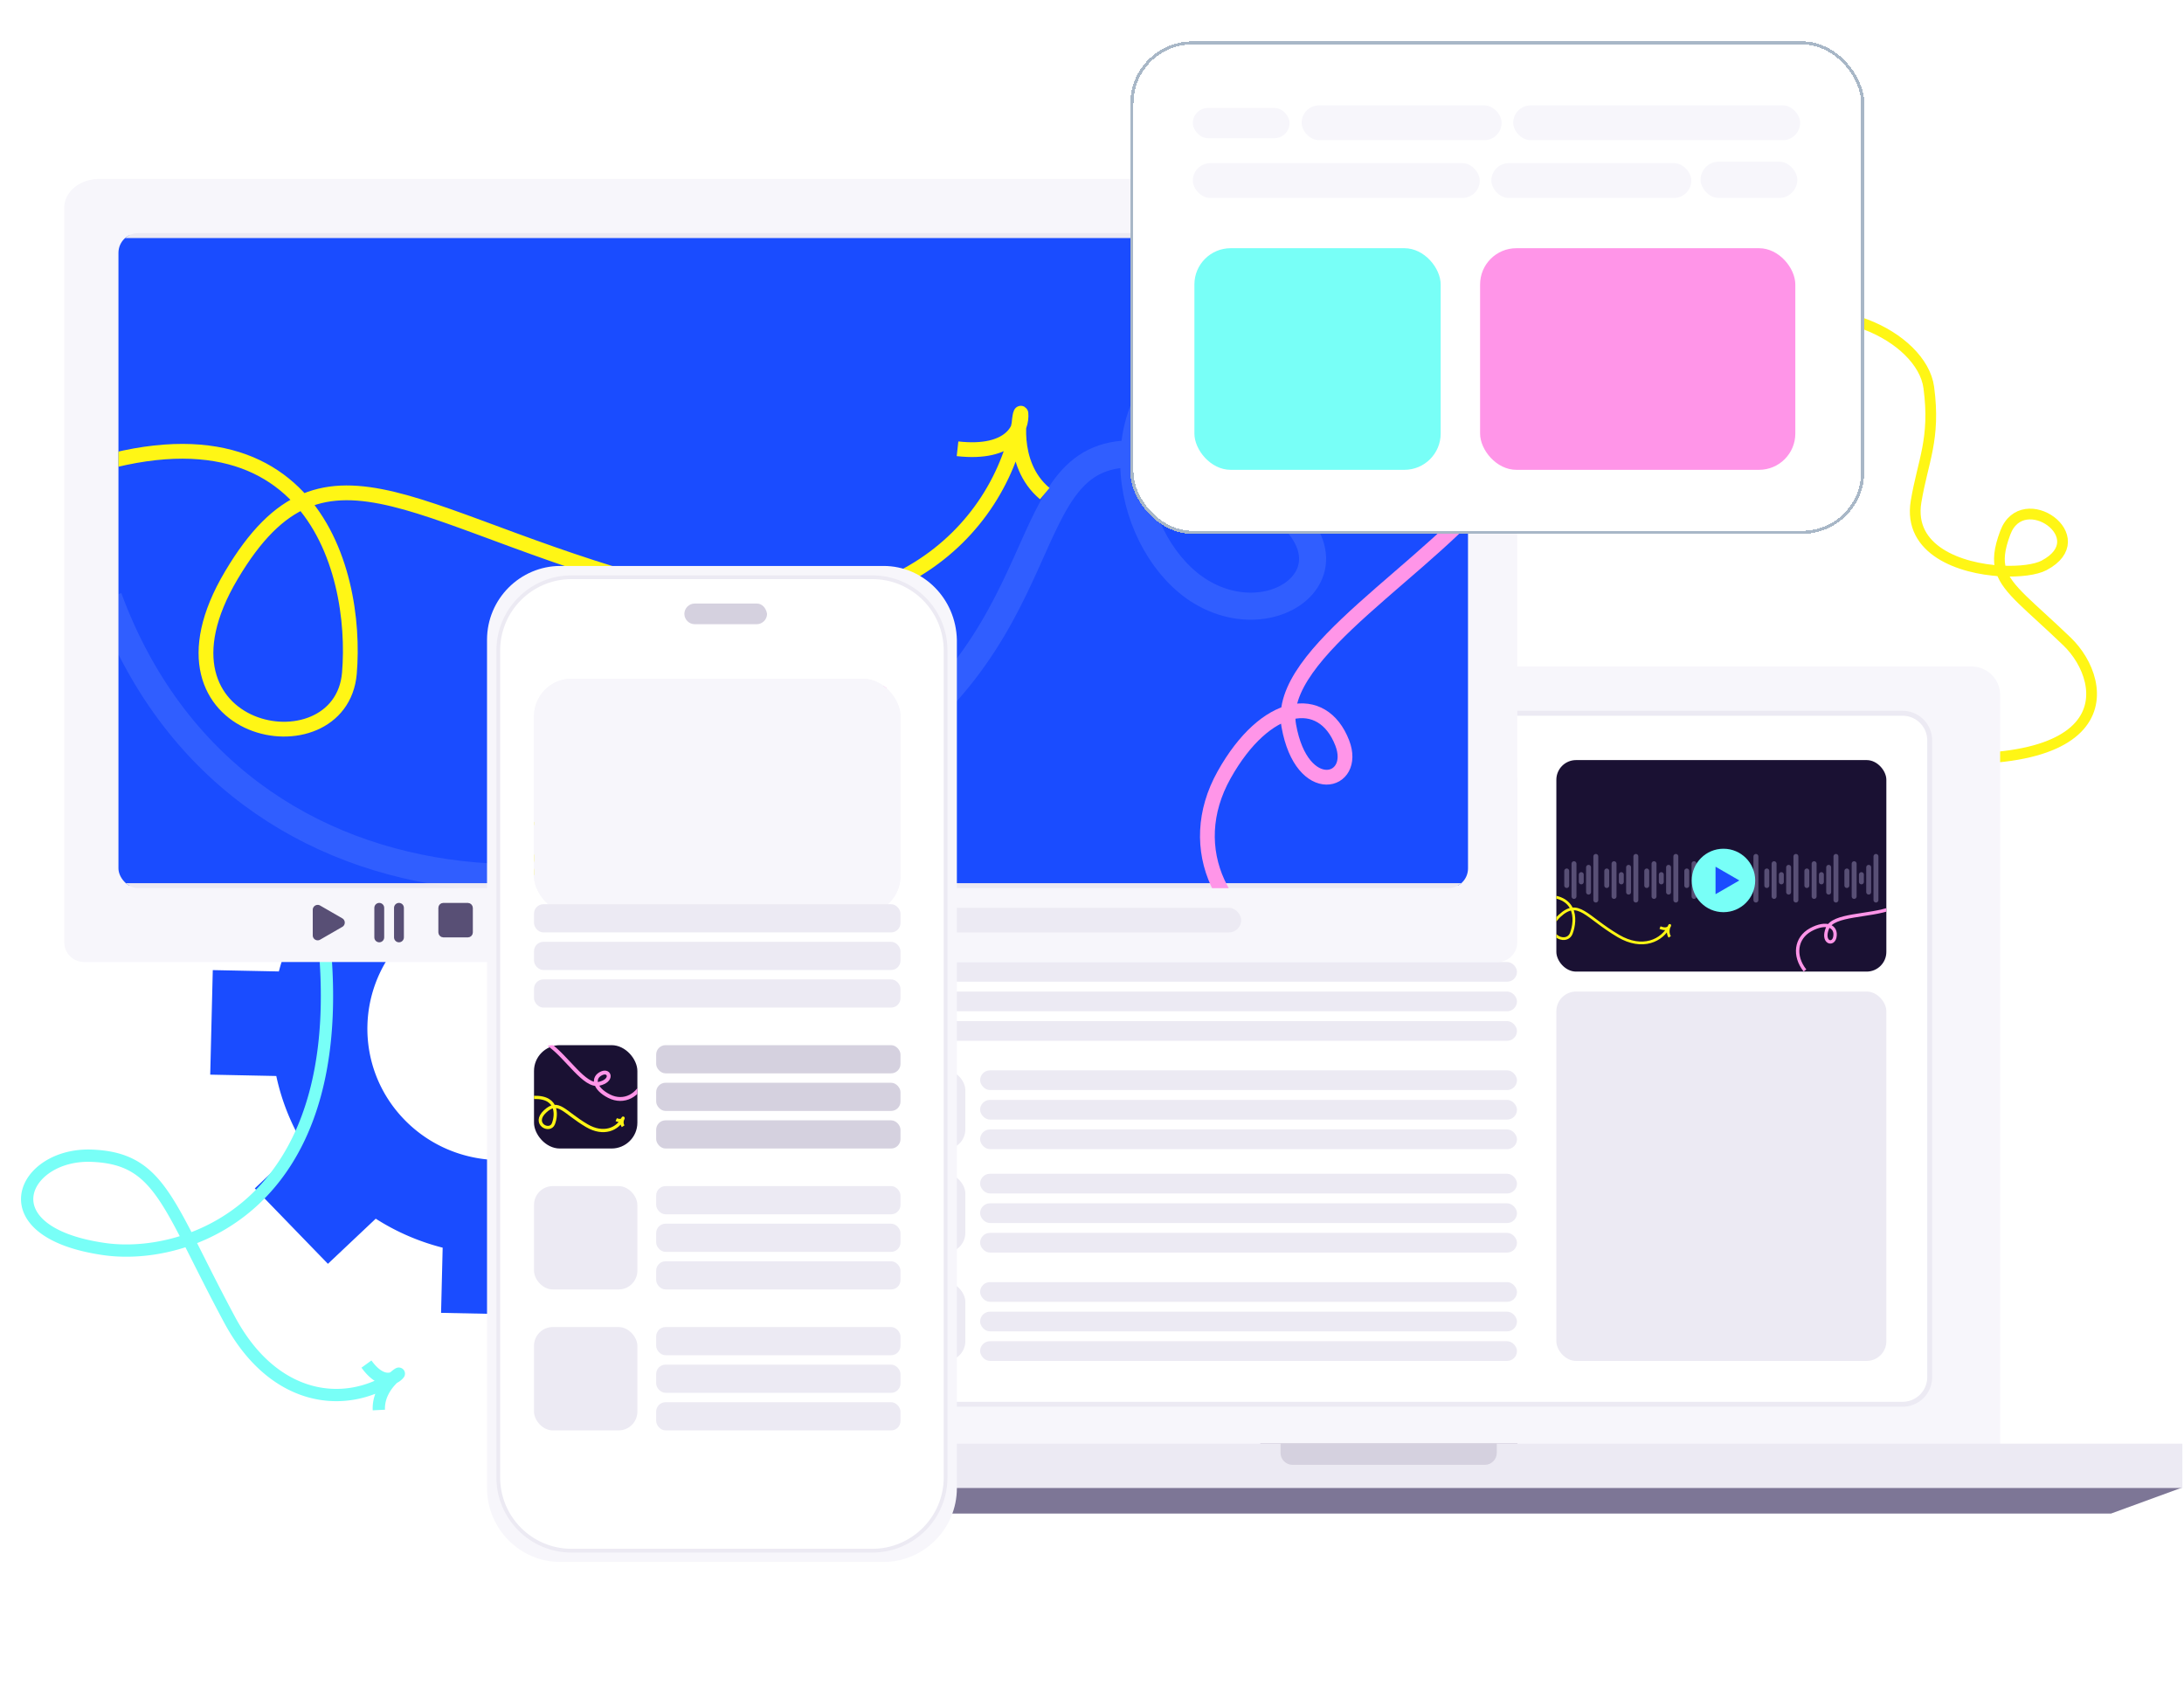 <svg xmlns="http://www.w3.org/2000/svg" width="591" height="456" fill="none">
    <path style="transform-box:fill-box;transform-origin:center" fill="#1A4CFF" d="m179.266 343.87 20.764-19.591-12.332-12.725a60.795 60.795 0 0 0 8.013-17.896l17.878.365.693-28.289-17.877-.365a60.31 60.31 0 0 0-7.127-18.204l12.941-12.212-19.784-20.417-12.942 12.212a62.027 62.027 0 0 0-18.11-7.842l.433-17.639-28.672-.584-.433 17.639a62.542 62.542 0 0 0-18.476 7.096L90.96 212.826l-19.822 19.459L83.47 245.01a60.824 60.824 0 0 0-8.013 17.895l-17.877-.365-.693 28.293 17.877.365a60.291 60.291 0 0 0 7.127 18.203L68.95 321.613l19.785 20.417 12.942-12.212a61.991 61.991 0 0 0 18.11 7.843l-.433 17.639 28.671.584.434-17.64a62.512 62.512 0 0 0 18.476-7.095l12.332 12.725v-.004Zm-69.869-40.886c-13.778-14.219-13.223-36.807 1.238-50.451 14.462-13.643 37.355-13.176 51.133 1.043 13.777 14.22 13.223 36.808-1.238 50.451-14.462 13.644-37.355 13.177-51.133-1.043Z">
        <animateTransform attributeName="transform" attributeType="XML" dur="20s" from="0" repeatCount="indefinite" to="360" type="rotate"/>
    </path>
    <path stroke="#78FFF7" stroke-width="3.325" d="M51.01 335.517c-7.989-15.616-12.624-22.224-26.224-22.743-18.73-.716-28.692 20.644 3.405 25.261 6.42.924 14.585.384 22.819-2.518Zm0 0c3.013 5.891 6.504 13.064 11.133 21.676 11.799 21.949 30.883 24.295 44.106 15.753m-55.24-37.429c22.26-7.845 45.01-32.956 35.074-93.106m20.166 130.535c.176-.114.351-.229.525-.347m-.525.347c.086-.031.169-.063.25-.099m-.25.099c-1.686.596-4.229.157-7.087-3.785m7.612 3.438c.385-.26.765-.53 1.14-.809m-1.14.809c.743-.653 1.251-.945 1.14-.809m-1.14.809c-.089.078-.18.16-.275.248m1.415-1.057a3.818 3.818 0 0 1-1.415 1.057m0 0c-1.67 1.553-4.183 4.672-3.978 8.749"/>
    <path stroke="#FFF615" stroke-width="2.904" d="M541.545 154.52c-.926-2.815-.57-5.915 1.096-10.354 4.718-12.572 24.671 1.366 10.484 8.85-2.207 1.165-6.617 1.77-11.58 1.504Zm0 0c1.697 5.158 7.695 9.362 17.818 19.105 11.391 10.964 16.361 40.007-56.25 29.423m38.432-48.528c-11.207-.602-25.229-5.651-23.051-18.756 1.837-11.056 5.308-16.9 3.446-30.89-1.861-13.99-28.243-26.453-45.512-14.868"/>
    <path fill="#F7F6FB" d="M533.517 180.379H227.633a7.736 7.736 0 0 0-7.73 7.731v203.922h321.344V188.11a7.736 7.736 0 0 0-7.73-7.731Z"/>
    <path fill="#fff" stroke="#ECEAF3" stroke-width="1.333" d="M237.759 193.041h277.094a7.33 7.33 0 0 1 7.331 7.33v172.335a7.33 7.33 0 0 1-7.331 7.33H237.759a7.33 7.33 0 0 1-7.331-7.33V200.371a7.33 7.33 0 0 1 7.331-7.33Z"/>
    <path fill="#7D7696" d="M180.584 409.625h390.651l19.326-7.064H161.258l19.326 7.064Z"/>
    <path fill="#D5D1DF" d="M410.628 390.566h-69.573v7.064h69.573v-7.064Z"/>
    <path fill="#ECEAF3" d="M405.032 393.232c0 1.732-1.466 3.198-3.199 3.198H349.72c-1.733 0-3.199-1.466-3.199-3.198v-2.533H161.258v11.996h429.303v-11.996H405.032v2.533Z"/>
    <rect width="170.602" height="47.982" x="239.895" y="205.703" fill="#ECEAF3" rx="5.331"/>
    <rect width="89.299" height="99.962" x="421.156" y="268.346" fill="#ECEAF3" rx="5.331"/>
    <rect width="170.602" height="5.331" x="239.899" y="260.349" fill="#ECEAF3" rx="2.666"/>
    <rect width="170.602" height="5.331" x="239.899" y="268.346" fill="#ECEAF3" rx="2.666"/>
    <rect width="170.602" height="5.331" x="239.899" y="276.343" fill="#ECEAF3" rx="2.666"/>
    <rect width="21.325" height="21.325" x="239.899" y="289.671" fill="#ECEAF3" rx="5.331"/>
    <rect width="145.278" height="5.331" x="265.223" y="289.671" fill="#ECEAF3" rx="2.666"/>
    <rect width="145.278" height="5.331" x="265.223" y="297.668" fill="#ECEAF3" rx="2.666"/>
    <rect width="145.278" height="5.331" x="265.223" y="305.665" fill="#ECEAF3" rx="2.666"/>
    <rect width="21.325" height="21.325" x="239.899" y="317.66" fill="#ECEAF3" rx="5.331"/>
    <rect width="145.278" height="5.331" x="265.223" y="317.66" fill="#ECEAF3" rx="2.666"/>
    <rect width="145.278" height="5.331" x="265.223" y="325.657" fill="#ECEAF3" rx="2.666"/>
    <rect width="145.278" height="5.331" x="265.223" y="333.654" fill="#ECEAF3" rx="2.666"/>
    <rect width="21.325" height="21.325" x="239.899" y="346.983" fill="#ECEAF3" rx="5.331"/>
    <rect width="145.278" height="5.331" x="265.223" y="346.983" fill="#ECEAF3" rx="2.666"/>
    <rect width="145.278" height="5.331" x="265.223" y="354.98" fill="#ECEAF3" rx="2.666"/>
    <rect width="145.278" height="5.331" x="265.223" y="362.976" fill="#ECEAF3" rx="2.666"/>
    <g clip-path="url(#a)">
        <rect width="89.299" height="57.243" x="421.156" y="205.703" fill="#1A1133" rx="5.331"/>
        <path stroke="#FFF615" stroke-width=".745" d="M415.812 242.674c11.194-1.371 10.779 6.359 9.382 9.927-1.375 3.513-8.274-.011-3.166-4.734 5.108-4.722 7.116.264 15.936 5.452 6.421 3.777 11.859 1.336 13.873-2.875m0 0c.03-.154-.966 1.65.002 3.104m-.002-3.104c-.102.523-.772 1.373-2.629.589"/>
        <path stroke="#584F75" stroke-linecap="round" stroke-linejoin="round" stroke-width="1.333" d="M423.961 235.714v3.937m1.969-5.906v8.86m1.969-5.907v1.969m1.969-3.938v6.708m1.969-9.661v11.813M467.285 235.714v3.937m1.969-5.906v8.86m1.969-5.907v1.969m1.969-3.938v6.708m1.969-9.661v11.813"/>
        <g clip-path="url(#b)">
            <path stroke="#584F75" stroke-linecap="round" stroke-linejoin="round" stroke-width="1.333" d="M445.617 235.714v3.937m1.969-5.906v8.86m1.969-5.907v1.969m1.969-3.938v6.708m1.969-9.661v11.813"/>
        </g>
        <path stroke="#584F75" stroke-linecap="round" stroke-linejoin="round" stroke-width="1.333" d="M488.942 235.714v3.938m1.969-5.907v8.86m1.969-5.907v1.969m1.968-3.938v6.709m1.969-9.662v11.814M434.797 235.714v3.937m1.969-5.906v8.86m1.969-5.907v1.969m1.969-3.938v6.708m1.969-9.661v11.813M478.106 235.714v3.937m1.969-5.906v8.86m1.969-5.907v1.969m1.969-3.938v6.708m1.969-9.661v11.813M456.449 235.714v3.937m1.969-5.906v8.86m1.969-5.907v1.969m1.969-3.938v6.708m1.969-9.661v11.813M499.77 235.714v3.937m1.969-5.906v8.86m1.969-5.907v1.969m1.969-3.938v6.708m1.969-9.661v11.813"/>
        <path stroke="#FF95E8" stroke-width=".912" d="M488.434 262.645c-3.099-3.898-2.58-8.78 1.571-11.043s7.099-.989 6.514 2.001c-.467 2.39-3.571 1.455-2.006-2.403 1.564-3.857 11.35-3.151 17.312-5.395 1.721-.647 3.05-1.408 4.115-2.197"/>
        <circle cx="466.38" cy="238.28" r="8.586" fill="#78FFF7"/>
        <path fill="#1A4CFF" d="m470.672 238.279-6.44 3.718v-7.436l6.44 3.718Z"/>
    </g>
    <g filter="url(#c)">
        <path fill="#F7F6FB" d="M401.12 41.766H26.853c-5.218 0-9.459 3.47-9.459 7.74v198.848a5.331 5.331 0 0 0 5.332 5.331h382.521a5.331 5.331 0 0 0 5.331-5.331V49.506c0-4.27-4.24-7.74-9.458-7.74Z"/>
        <g clip-path="url(#d)">
            <path fill="#1A4CFF" stroke="#ECEAF3" stroke-width="1.333" d="M13.395 57.093H415.91a7.33 7.33 0 0 1 7.33 7.33v161.273a7.33 7.33 0 0 1-7.33 7.33H13.395a7.33 7.33 0 0 1-7.33-7.33V64.424a7.33 7.33 0 0 1 7.33-7.33Z"/>
            <path stroke="#fff" stroke-width="7.32" d="M29.388 155.106c34.344 92.996 147.973 95.01 216.932 35.268 45.974-39.829 26.26-88.47 79.208-70.273 52.947 18.197 23.631 47.933-.504 33.426-19.522-11.734-29.292-51.043 1.58-68.252 30.872-17.21 66.663 3.804 78.934 38.948" opacity=".1"/>
            <path stroke="#FFF615" stroke-width="3.998" d="M8.405 125.601c75.382-32.783 88.511 22.094 86.144 49.924-2.331 27.399-57.847 17.076-31.941-26.515 25.906-43.591 50.28-12.91 122.671 5.064 52.702 13.085 85.643-15.246 90.988-48.848m0 0c-.108-1.143-3.333 13.529 6.446 21.688m-6.446-21.688c.368 3.868-2.549 11.196-17.156 9.566"/>
            <path stroke="#FF95E8" stroke-width="3.998" d="M353.358 252.519c-22.829-8.012-33.328-29.433-22.111-49.481 11.217-20.047 26.637-22.434 31.972-8.624 4.263 11.038-10.925 15.222-14.471-4.69-3.547-19.913 38.524-42.329 57.241-66.983 5.401-7.115 8.898-13.685 11.235-19.682"/>
        </g>
        <path fill="#584F75" stroke="#584F75" stroke-width="1.333" d="m92.296 243.6-5.997 3.462a.666.666 0 0 1-1-.577v-6.925a.666.666 0 0 1 1-.577l5.997 3.462a.667.667 0 0 1 0 1.155Z"/>
        <path stroke="#584F75" stroke-linecap="round" stroke-width="2.666" d="M102.629 239.024v7.997M107.961 239.024v7.997"/>
        <rect width="7.997" height="7.997" x="119.288" y="238.358" fill="#584F75" stroke="#584F75" stroke-width="1.333" rx=".666"/>
        <rect width="194.593" height="6.664" x="141.281" y="239.024" fill="#ECEAF3" rx="3.332"/>
        <rect width="43.983" height="6.664" x="141.281" y="239.024" fill="#D5D1DF" rx="3.332"/>
    </g>
    <g filter="url(#e)">
        <rect width="198.591" height="133.283" x="305.887" y="7" fill="#fff" rx="16.779" shape-rendering="crispEdges"/>
        <rect width="197.752" height="132.444" x="306.306" y="7.419" stroke="#A8B7C7" stroke-width=".839" rx="16.36" shape-rendering="crispEdges"/>
        <rect width="54.115" height="9.411" x="352.23" y="24.326" fill="#F7F6FB" rx="4.706"/>
        <rect width="54.115" height="9.411" x="457.683" y="49.374" fill="#F7F6FB" rx="4.706" transform="rotate(180 457.683 49.374)"/>
        <rect width="26.172" height="8.179" x="322.785" y="25.02" fill="#F7F6FB" rx="4.089"/>
        <rect width="26.172" height="9.814" x="486.36" y="49.374" fill="#F7F6FB" rx="4.907" transform="rotate(180 486.36 49.374)"/>
        <rect width="77.643" height="9.411" x="409.484" y="24.326" fill="#F7F6FB" rx="4.706"/>
        <rect width="77.643" height="9.411" x="400.429" y="49.374" fill="#F7F6FB" rx="4.706" transform="rotate(180 400.429 49.374)"/>
        <rect width="66.641" height="59.977" x="389.852" y="122.955" fill="#78FFF7" rx="9.814" transform="rotate(180 389.852 122.955)"/>
        <rect width="85.301" height="59.977" x="485.82" y="122.955" fill="#FF95E8" rx="9.814" transform="rotate(180 485.82 122.955)"/>
    </g>
    <g filter="url(#f)">
        <path fill="#F7F6FB" d="M239.085 140.449H151.64c-10.805 0-19.851 8.859-19.851 19.995v229.562c0 10.883 8.795 19.995 19.851 19.995h87.445c10.805 0 19.851-8.859 19.851-19.995V160.444c-.251-11.136-9.046-19.995-19.851-19.995Z"/>
        <path fill="#fff" stroke="#ECEAF3" stroke-width="1.017" d="M154.672 143.502h81.374c10.954 0 19.835 8.88 19.835 19.835v223.779c0 10.954-8.881 19.834-19.835 19.834h-81.374c-10.955 0-19.835-8.88-19.835-19.834V163.337c0-10.955 8.88-19.835 19.835-19.835Z"/>
        <path fill="#D5D1DF" d="M204.772 150.621h-16.783c-1.526 0-2.797 1.271-2.797 2.797 0 1.526 1.271 2.797 2.797 2.797h16.783c1.526 0 2.798-1.271 2.798-2.797-.255-1.526-1.272-2.797-2.798-2.797Z"/>
        <g clip-path="url(#g)">
            <rect width="99.175" height="63.574" x="144.504" y="170.964" fill="#F7F6FB" rx="10.172"/>
            <path fill="#fff" d="M181.317 181.464a1.99 1.99 0 0 1 2.705.718l.434.745a1.953 1.953 0 0 1-.725 2.681l-1.138.651-.483-.829 1.138-.652a.998.998 0 0 0 .371-1.371l-.434-.746c-.28-.48-.9-.645-1.384-.368l-1.139.652-.483-.83 1.138-.651Z"/>
            <path fill="#fff" d="M182.274 183.127a.061.061 0 0 1 .082.022l.423.726a.06.06 0 0 1-.022.081l-1.129.646-.483-.829 1.129-.646ZM180.967 186.085a1.989 1.989 0 0 1-2.704-.718l-.435-.746a1.953 1.953 0 0 1 .725-2.68l1.138-.652.484.83-1.139.652a.999.999 0 0 0-.37 1.371l.434.746c.28.48.899.645 1.384.367l1.138-.651.483.83-1.138.651Z"/>
            <path fill="#fff" d="M180.01 184.422a.06.06 0 0 1-.081-.022l-.423-.727a.058.058 0 0 1 .021-.08l1.13-.646.482.828-1.129.647ZM188.619 184.729h.127v.651a1.39 1.39 0 0 1-.275.021c-.391 0-.592-.147-.645-.483-.232.315-.645.515-1.11.515-.613 0-1.036-.368-1.036-.924 0-.798.761-.956 1.364-1.029.412-.053.676-.105.676-.315 0-.221-.232-.368-.613-.368-.338 0-.645.137-.898.389l-.455-.473c.37-.346.835-.535 1.395-.535.804 0 1.28.399 1.28 1.05v1.312c0 .126.063.189.19.189Zm-1.744.105c.454 0 .824-.304.824-.672v-.325c-.127.073-.306.105-.571.147-.359.063-.708.115-.708.462 0 .241.169.388.455.388ZM191.326 182.86h-.931v1.491c0 .294.148.389.423.389.19 0 .328-.011.508-.053v.672a2.445 2.445 0 0 1-.677.084c-.645 0-1.015-.315-1.015-.924v-1.659H189v-.63h.634l.085-.84h.676v.84h.931v.63ZM193.852 182.86h-.93v1.491c0 .294.148.389.423.389.19 0 .328-.011.507-.053v.672a2.438 2.438 0 0 1-.676.084c-.645 0-1.015-.315-1.015-.924v-1.659h-.635v-.63h.635l.084-.84h.677v.84h.93v.63ZM194.952 184.047c.074.472.391.756.888.756.412 0 .708-.158.899-.378l.475.451c-.285.326-.74.557-1.374.557-1.089 0-1.649-.693-1.649-1.628 0-.966.634-1.627 1.596-1.627.941 0 1.554.64 1.554 1.627 0 .074 0 .137-.032.242h-2.357Zm.835-1.26c-.444 0-.74.262-.825.703h1.607c-.084-.451-.37-.703-.782-.703ZM200.175 185.38l-.963-1.386-.433.41v.976h-.761v-4.2h.761v2.373l1.3-1.323h.952l-1.29 1.239 1.343 1.911h-.909ZM205.429 182.178c.666 0 1.11.483 1.11 1.207v1.995h-.761v-1.816c0-.483-.201-.756-.582-.756-.444 0-.761.315-.761.766v1.806h-.761v-1.816c0-.483-.201-.756-.582-.756-.444 0-.761.315-.761.766v1.806h-.761v-3.15h.677l.042.441c.222-.304.592-.493 1.047-.493.454 0 .803.22.972.598.222-.367.624-.598 1.121-.598ZM207.427 181.81v-.672h.825v.672h-.825Zm.032 3.57v-3.15h.761v3.15h-.761Z"/>
            <path stroke="#fff" stroke-width="3.081" d="M251.89 231.808c.176-32.088-34.027-45.629-61.721-35.374-18.464 6.838-18.026 23.82-31.999 12.281-13.974-11.539-1.706-17.214 3.956-10.072 4.581 5.778 3.068 18.801-8.245 20.502-11.314 1.702-19.768-8.739-19.487-20.784" opacity=".1"/>
            <path stroke="#FFF615" stroke-width=".827" d="M138.208 210.097c14.914-1.827 14.362 8.472 12.5 13.226-1.832 4.68-11.024-.015-4.219-6.307 6.806-6.292 9.482.351 21.234 7.264 8.555 5.032 15.8 1.78 18.483-3.83m0 0c.04-.206-1.287 2.197.002 4.135m-.002-4.135c-.137.697-1.029 1.829-3.504.784"/>
            <path stroke="#FF95E8" stroke-width="1.013" d="M235.386 235.867c-10.822-.186-18.298-7.803-16.359-17.896 1.939-10.093 8.151-13.278 12.361-8.166 3.366 4.087-2.494 8.003-6.805.047s10.396-23.4 14.87-36.505c1.292-3.782 1.851-7.065 1.999-9.94"/>
            <rect width="99.175" height="63.574" x="144.504" y="170.964" fill="#F7F6FB" rx="5.921"/>
        </g>
    </g>
    <rect width="66.116" height="7.629" x="177.562" y="282.853" fill="#D5D1DF" rx="2.543"/>
    <rect width="66.116" height="7.629" x="177.562" y="293.025" fill="#D5D1DF" rx="2.543"/>
    <rect width="66.116" height="7.629" x="177.562" y="303.197" fill="#D5D1DF" rx="2.543"/>
    <g clip-path="url(#h)">
        <rect width="27.972" height="27.972" x="144.504" y="282.853" fill="#1A1133" rx="6.993"/>
        <path stroke="#FFF615" stroke-width=".874" d="M143.112 297.099c7.924-.971 7.631 4.502 6.642 7.028-.974 2.487-5.858-.008-2.242-3.351 3.617-3.344 5.039.186 11.283 3.859 4.546 2.674 8.396.946 9.821-2.035m0 0c.022-.109-.684 1.168.002 2.198m-.002-2.198c-.072.37-.546.972-1.861.417"/>
        <path stroke="#FF95E8" stroke-width="1.049" d="M174.36 291.928c-1.398 4.547-5.525 6.775-9.55 4.726-4.025-2.049-4.613-5.06-1.941-6.215 2.135-.923 3.075 2.029-.81 2.879-3.885.851-8.613-7.241-13.601-10.728-1.44-1.006-2.758-1.643-3.954-2.056"/>
    </g>
    <rect width="27.972" height="27.972" x="144.504" y="320.997" fill="#ECEAF3" rx="5.086"/>
    <rect width="66.116" height="7.629" x="177.562" y="320.997" fill="#ECEAF3" rx="2.543"/>
    <rect width="66.116" height="7.629" x="177.562" y="331.168" fill="#ECEAF3" rx="2.543"/>
    <rect width="66.116" height="7.629" x="177.562" y="341.341" fill="#ECEAF3" rx="2.543"/>
    <rect width="27.972" height="27.972" x="144.504" y="359.142" fill="#ECEAF3" rx="5.086"/>
    <rect width="66.116" height="7.629" x="177.562" y="359.142" fill="#ECEAF3" rx="2.543"/>
    <rect width="66.116" height="7.629" x="177.562" y="369.314" fill="#ECEAF3" rx="2.543"/>
    <rect width="66.116" height="7.629" x="177.562" y="379.485" fill="#ECEAF3" rx="2.543"/>
    <rect width="99.175" height="7.629" x="144.504" y="244.711" fill="#ECEAF3" rx="2.543"/>
    <rect width="99.175" height="7.629" x="144.504" y="254.884" fill="#ECEAF3" rx="2.543"/>
    <rect width="99.175" height="7.629" x="144.504" y="265.054" fill="#ECEAF3" rx="2.543"/>
    <defs>
        <clipPath id="a">
            <rect width="89.299" height="57.243" x="421.156" y="205.703" fill="#fff" rx="5.331"/>
        </clipPath>
        <clipPath id="b">
            <path fill="#fff" d="M444.141 227.345h10.829v20.674h-10.829z"/>
        </clipPath>
        <clipPath id="d">
            <rect width="365.194" height="177.266" x="32.055" y="56.427" fill="#fff" rx="5.331"/>
        </clipPath>
        <clipPath id="g">
            <rect width="99.175" height="63.574" x="144.504" y="170.964" fill="#fff" rx="10.172"/>
        </clipPath>
        <clipPath id="h">
            <rect width="27.972" height="27.972" x="144.504" y="282.853" fill="#fff" rx="5.086"/>
        </clipPath>
        <filter id="c" width="427.304" height="246.04" x=".334" y="31.37" color-interpolation-filters="sRGB" filterUnits="userSpaceOnUse">
            <feFlood flood-opacity="0" result="BackgroundImageFix"/>
            <feColorMatrix in="SourceAlpha" result="hardAlpha" values="0 0 0 0 0 0 0 0 0 0 0 0 0 0 0 0 0 0 127 0"/>
            <feOffset dy="6.664"/>
            <feGaussianBlur stdDeviation="8.53"/>
            <feComposite in2="hardAlpha" operator="out"/>
            <feColorMatrix values="0 0 0 0 0.098 0 0 0 0 0.071 0 0 0 0 0.192 0 0 0 0.25 0"/>
            <feBlend in2="BackgroundImageFix" result="effect1_dropShadow_32_13"/>
            <feBlend in="SourceGraphic" in2="effect1_dropShadow_32_13" result="shape"/>
        </filter>
        <filter id="e" width="220.069" height="154.76" x="295.148" y=".456" color-interpolation-filters="sRGB" filterUnits="userSpaceOnUse">
            <feFlood flood-opacity="0" result="BackgroundImageFix"/>
            <feColorMatrix in="SourceAlpha" result="hardAlpha" values="0 0 0 0 0 0 0 0 0 0 0 0 0 0 0 0 0 0 127 0"/>
            <feOffset dy="4.195"/>
            <feGaussianBlur stdDeviation="5.369"/>
            <feComposite in2="hardAlpha" operator="out"/>
            <feColorMatrix values="0 0 0 0 0.098 0 0 0 0 0.071 0 0 0 0 0.192 0 0 0 0.25 0"/>
            <feBlend in2="BackgroundImageFix" result="effect1_dropShadow_32_13"/>
            <feBlend in="SourceGraphic" in2="effect1_dropShadow_32_13" result="shape"/>
        </filter>
        <filter id="f" width="192.246" height="334.651" x="99.24" y="120.615" color-interpolation-filters="sRGB" filterUnits="userSpaceOnUse">
            <feFlood flood-opacity="0" result="BackgroundImageFix"/>
            <feColorMatrix in="SourceAlpha" result="hardAlpha" values="0 0 0 0 0 0 0 0 0 0 0 0 0 0 0 0 0 0 127 0"/>
            <feOffset dy="12.715"/>
            <feGaussianBlur stdDeviation="16.275"/>
            <feComposite in2="hardAlpha" operator="out"/>
            <feColorMatrix values="0 0 0 0 0.098 0 0 0 0 0.071 0 0 0 0 0.192 0 0 0 0.25 0"/>
            <feBlend in2="BackgroundImageFix" result="effect1_dropShadow_32_13"/>
            <feBlend in="SourceGraphic" in2="effect1_dropShadow_32_13" result="shape"/>
        </filter>
    </defs>
</svg>